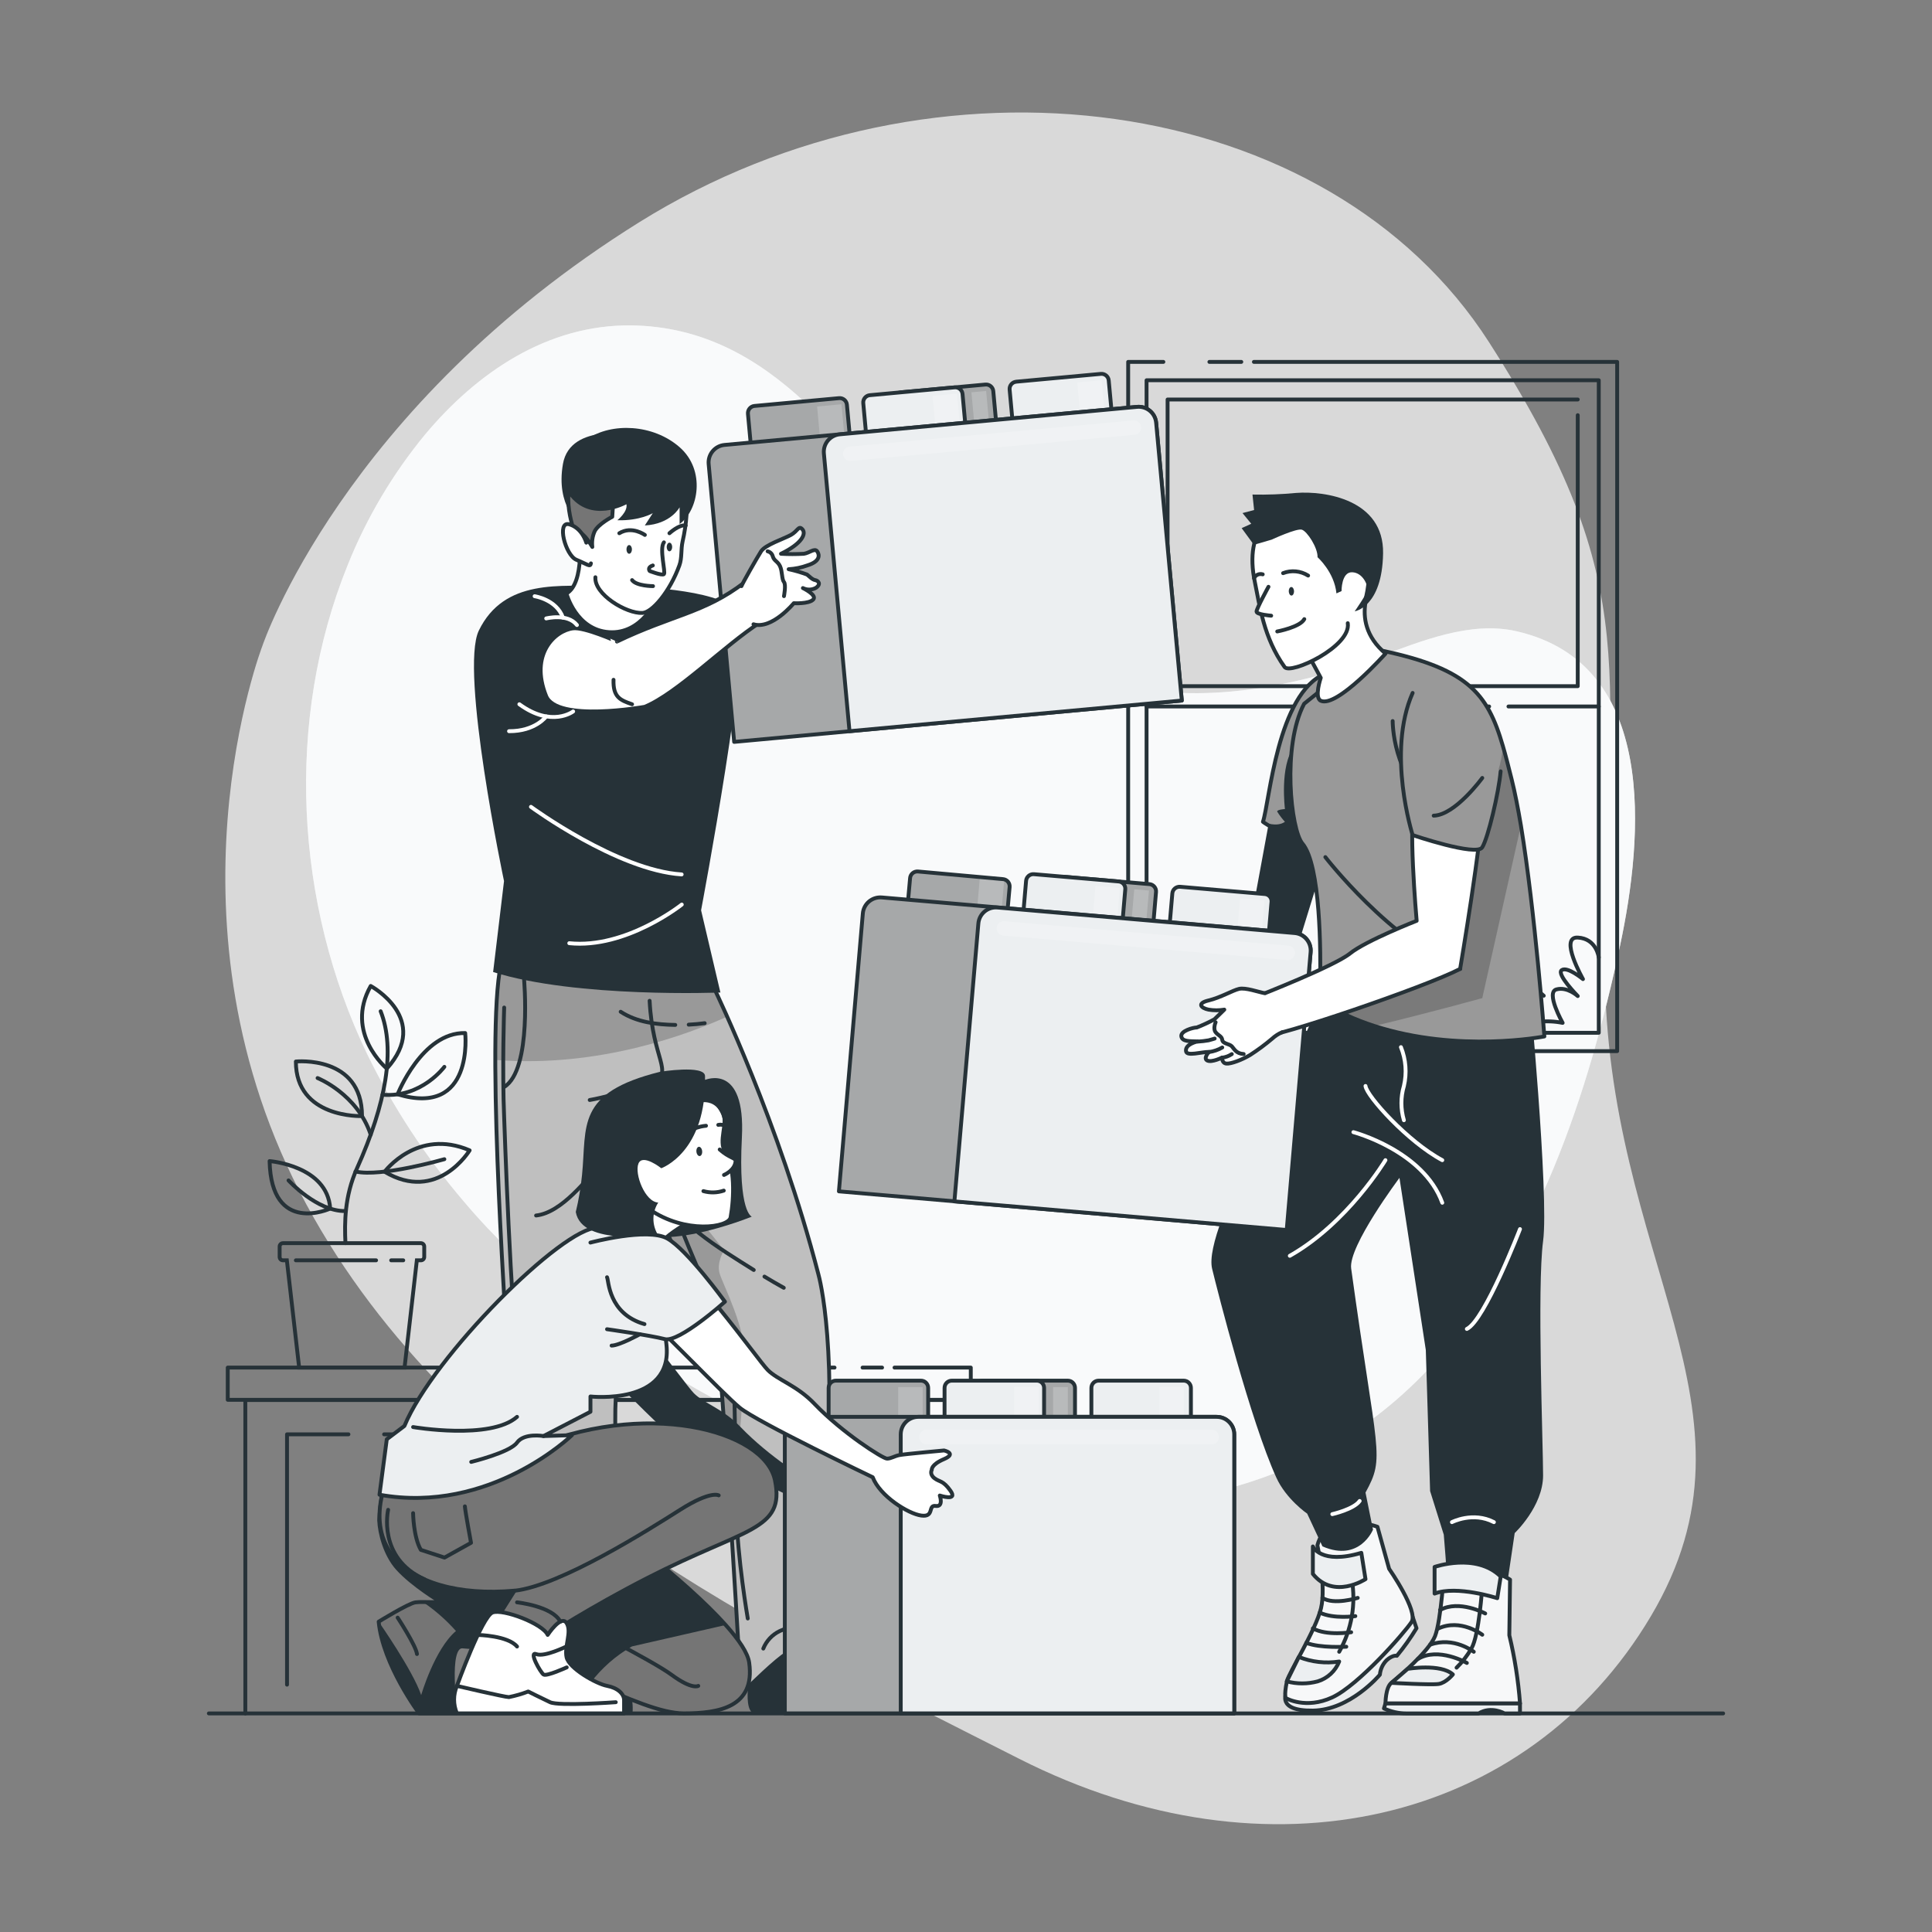 <?xml version="1.0" encoding="UTF-8"?>
<svg id="Layer_1" xmlns="http://www.w3.org/2000/svg" xmlns:xlink="http://www.w3.org/1999/xlink" viewBox="0 0 500 500">
  <rect x="0" y="0" width="500" height="500" fill="#808080" stroke="none"/>
  <defs>
    <style>
      .cls-1 {
        clip-path: url(#clippath-6);
      }

      .cls-2 {
        clip-path: url(#clippath-7);
      }

      .cls-3, .cls-4, .cls-5, .cls-6, .cls-7, .cls-8, .cls-9, .cls-10, .cls-11, .cls-12, .cls-13 {
        stroke: #263238;
      }

      .cls-3, .cls-4, .cls-5, .cls-7, .cls-8, .cls-9, .cls-10, .cls-14, .cls-11, .cls-12, .cls-13 {
        stroke-linecap: round;
        stroke-linejoin: round;
      }

      .cls-3, .cls-15, .cls-16 {
        fill: #fff;
      }

      .cls-17 {
        clip-path: url(#clippath-4);
      }

      .cls-4, .cls-5, .cls-18, .cls-9, .cls-19 {
        fill: #eceff1;
      }

      .cls-4, .cls-7 {
        stroke-width: 1px;
      }

      .cls-20 {
        fill: #263238;
      }

      .cls-21 {
        clip-path: url(#clippath-9);
      }

      .cls-22 {
        clip-path: url(#clippath-10);
      }

      .cls-23 {
        fill: rgba(255, 255, 255, .7);
      }

      .cls-23, .cls-18, .cls-16, .cls-24, .cls-25 {
        isolation: isolate;
      }

      .cls-23, .cls-24 {
        opacity: .3;
      }

      .cls-6 {
        stroke-miterlimit: 10;
      }

      .cls-6, .cls-26, .cls-7, .cls-8, .cls-10, .cls-14, .cls-12 {
        fill: none;
      }

      .cls-27 {
        clip-path: url(#clippath-11);
      }

      .cls-28 {
        clip-path: url(#clippath-1);
      }

      .cls-8 {
        stroke-width: 1px;
      }

      .cls-29 {
        fill: #bfbfbf;
      }

      .cls-30 {
        clip-path: url(#clippath-5);
      }

      .cls-31 {
        clip-path: url(#clippath-8);
      }

      .cls-18 {
        opacity: .4;
      }

      .cls-32 {
        clip-path: url(#clippath-3);
      }

      .cls-33 {
        clip-path: url(#clippath-12);
      }

      .cls-16 {
        opacity: .7;
      }

      .cls-34, .cls-11 {
        fill: #999;
      }

      .cls-25 {
        opacity: .2;
      }

      .cls-9, .cls-10 {
        stroke-width: 1px;
      }

      .cls-14 {
        stroke: #fff;
      }

      .cls-35 {
        clip-path: url(#clippath-2);
      }

      .cls-13 {
        fill: #757575;
      }

      .cls-36 {
        clip-path: url(#clippath);
      }
    </style>
    <clipPath id="clippath">
      <path class="cls-26" d="M356.48,395.13s-13-4.79-15.54,4.79c0,0,2.32,10.55.93,16.32s-8.39,16.79-8.82,18.88c-.85,4.1-.21,4.38-.21,4.38,0,0,5.09,2.94,11.93-.21s18.68-16.71,20.53-19.5-5.8-13.79-5.8-13.79l-3.02-10.87Z"/>
    </clipPath>
    <clipPath id="clippath-1">
      <path class="cls-26" d="M237.58,225.54l22,1.98c1.04.09,1.8,1.01,1.71,2.05h0s-1.41,15.7-1.41,15.7l-25.76-2.32,1.41-15.7c.09-1.04,1.01-1.8,2.05-1.71h0Z"/>
    </clipPath>
    <clipPath id="clippath-2">
      <path class="cls-26" d="M275.55,226.93l21.92,1.88c1.03.09,1.8,1,1.71,2.03h0s-1.34,15.64-1.34,15.64l-25.67-2.2,1.34-15.64c.09-1.03,1-1.8,2.03-1.71Z"/>
    </clipPath>
    <clipPath id="clippath-3">
      <path class="cls-26" d="M339.19,246.39l-6.19,71.93-115.89-10,6.19-71.92c.21-2.5,2.41-4.35,4.91-4.14,0,0,0,0,.01,0l106.82,9.18c2.5.2,4.36,2.4,4.15,4.89,0,.02,0,.04,0,.06Z"/>
    </clipPath>
    <clipPath id="clippath-4">
      <path class="cls-26" d="M390.8,408.81s-5.54-3.95-17-3.16c0,0-.84,13.75-2.4,17.75s-9.78,10.93-11.31,12.12-1.53,5.34-1.53,5.34h34.82c-.45-5.95-1.37-11.86-2.77-17.66l.19-14.39Z"/>
    </clipPath>
    <clipPath id="clippath-5">
      <path class="cls-26" d="M399.68,268.23s-22.21,4.35-44-2.71c-4.96-1.58-9.71-3.77-14.13-6.52,0,0,.06-1.4.1-3.69.18-8.94.13-31.43-4.58-37-3-3.51-5.35-25.21.44-36.18l17.71-14.24c24.52,4.79,29.7,11.28,33.75,25.28.75,2.56,1.45,5.37,2.23,8.47.85,3.38,1.65,7.51,2.41,12,3.68,22.36,6.07,54.59,6.07,54.59Z"/>
    </clipPath>
    <clipPath id="clippath-6">
      <path class="cls-26" d="M181.11,247.91l4,8.48s16.54,34.18,26.67,73.32c.24.93,5.48,19.47,1.28,65.64l2.4,8.1-2.62,13.38s3.94,5.69,3.8,7.55c0,0-9.72,1.81-13,3.55-2.52,1.36-10.09,8.83-10.09,8.83-2.15-.44-2.34-9.12-2.34-9.12,0,0-4.49-77.07-5.78-80.39s-9.17-17.64-21.47-50.41c0,0-.28,45.77-3.56,57.35-2.93,10.3.54,39.13.54,39.13l-2,32.09s6.92,7.19,1.31,9.12c0,0-3.75-7.21-14.43-8.85-5.43-.84-12.19,8.8-12.19,8.8-2.38-.76,1-12.87,1-12.87-7.57-57.12-2-46.78-3.5-74.7-1-17.92-6.05-94.58-.09-100.81l50.07,1.81Z"/>
    </clipPath>
    <clipPath id="clippath-7">
      <path class="cls-26" d="M195.23,105.06l21.91-2.02c1.03-.1,1.95.67,2.04,1.7l1.44,15.63-25.61,2.36-1.44-15.63c-.09-1.02.64-1.93,1.66-2.04Z"/>
    </clipPath>
    <clipPath id="clippath-8">
      <path class="cls-26" d="M233.11,101.54l21.91-2.02c1.03-.1,1.95.67,2.04,1.7l1.44,15.63-25.65,2.37-1.44-15.63c-.1-1.03.67-1.95,1.7-2.04Z"/>
    </clipPath>
    <clipPath id="clippath-9">
      <path class="cls-26" d="M299.21,109.42l6.64,71.88-115.85,10.7-6.6-71.9c-.23-2.5,1.61-4.72,4.11-4.95l106.76-9.85c2.5-.23,4.71,1.61,4.94,4.1,0,0,0,.01,0,.02Z"/>
    </clipPath>
    <clipPath id="clippath-10">
      <path class="cls-26" d="M216.33,357.31h22c1.04,0,1.88.84,1.88,1.88v15.7h-25.76v-15.7c0-1.04.84-1.88,1.88-1.88h0Z"/>
    </clipPath>
    <clipPath id="clippath-11">
      <path class="cls-26" d="M254.33,357.31h22c1.04,0,1.88.84,1.88,1.88v15.7h-25.76v-15.7c0-1.04.84-1.88,1.88-1.88h0Z"/>
    </clipPath>
    <clipPath id="clippath-12">
      <path class="cls-26" d="M319.42,371.23v72.19h-116.31v-72.19c0-2.51,2.04-4.55,4.55-4.55h107.21c2.51,0,4.55,2.04,4.55,4.55Z"/>
    </clipPath>
  </defs>
  <g id="_x3C_Path_x3E_">
    <path class="cls-16" d="M67.93,167.09s-27.88,72,11.3,144.5,119.88,110.8,184.47,143.55c64.59,32.75,131.66,16.8,163.53-36.84s-11.84-91.93-11.9-168.42,11.45-96.74-30-161.36S242.27,9.59,165.43,57.52s-97.5,109.57-97.5,109.57Z"/>
    <path class="cls-19" d="M110,112.47c13.46-16.08,31.65-28.47,53.33-28.26,37,.46,57,33.21,78.22,58.47,11,13.1,23.49,25.74,39.83,31.9,24.51,9.23,51.81,3.84,75.69-4.73,10.7-3.84,23.37-9.24,35.42-6.48,36.63,8.38,32.82,53.08,26.77,81.39-8.17,38.24-21.45,78.9-48.36,108.24-64.43,70.29-180.38,27.2-238.5-28.89-4.27-4.13-8.36-8.43-12.21-13-10-11.66-18.47-24.56-25.19-38.37-18.72-38.95-21.3-86.29-5-126.54,4.89-12.2,11.64-23.58,20-33.73Z"/>
    <path class="cls-16" d="M110,112.47c13.46-16.08,31.65-28.47,53.33-28.26,37,.46,57,33.21,78.22,58.47,11,13.1,23.49,25.74,39.83,31.9,24.51,9.23,51.81,3.84,75.69-4.73,10.7-3.84,23.37-9.24,35.42-6.48,36.63,8.38,32.82,53.08,26.77,81.39-8.17,38.24-21.45,78.9-48.36,108.24-64.43,70.29-180.38,27.2-238.5-28.89-4.27-4.13-8.36-8.43-12.21-13-10-11.66-18.47-24.56-25.19-38.37-18.72-38.95-21.3-86.29-5-126.54,4.89-12.2,11.64-23.58,20-33.73Z"/>
  </g>
  <g id="_x3C_Path_x3E_-2" data-name="_x3C_Path_x3E_">
    <line class="cls-12" x1="54.05" y1="443.43" x2="445.95" y2="443.43"/>
  </g>
  <g id="_x3C_Path_x3E_-3" data-name="_x3C_Path_x3E_">
    <polyline class="cls-12" points="291.97 240.8 291.97 93.66 301.08 93.66"/>
    <line class="cls-12" x1="291.97" y1="258.31" x2="291.97" y2="254.41"/>
    <polyline class="cls-12" points="324.51 93.66 418.52 93.66 418.52 272.03 291.97 272.03"/>
    <line class="cls-12" x1="312.99" y1="93.66" x2="321.25" y2="93.66"/>
    <rect class="cls-12" x="296.73" y="98.41" width="117.03" height="168.87"/>
    <polyline class="cls-12" points="408.32 107.45 408.32 177.58 302.17 177.58 302.17 173"/>
    <polyline class="cls-12" points="302.17 162.28 302.17 103.39 408.32 103.39"/>
    <line class="cls-12" x1="302.17" y1="169.49" x2="302.17" y2="165.04"/>
    <line class="cls-12" x1="390.39" y1="182.84" x2="413.76" y2="182.84"/>
    <line class="cls-12" x1="382.08" y1="182.84" x2="385.39" y2="182.84"/>
    <line class="cls-12" x1="296.73" y1="182.84" x2="378.14" y2="182.84"/>
    <polyline class="cls-12" points="349.36 177.58 349.36 175.16 359.15 175.16 359.15 176.53 355.25 176.53 355.25 177.58"/>
    <path class="cls-12" d="M296.93,246s1.63,1.23,2.77,8.67c0,0,2-11.88,4.34-12.06s1.9,7.72,1.9,7.72c0,0,.4-3.89,2.26-3.71s0,8,0,8c0,0,2.24-6.14,4.36-6s-1.4,11.12-1.4,11.12c0,0,5.44-3.94,7.64-2s-1.22,6.78-1.22,6.78c0,0,7.8-1.69,9,2.89"/>
    <path class="cls-12" d="M326.59,263s3.4-2.23,6.08-1.19c0,0-1.7-2.59,0-4.17s3.88,4.17,3.88,4.17c0,0,.25-9.65,3.65-9.16s0,9.16,0,9.16c0,0,6.07-5.38,7.53-3.51s-1,4.7-1,4.7c2.23-.63,4.63-.05,6.32,1.55,0,0,4.07-4.15,8.59-4.75,0,0-3-8.73-1.55-10.49s4.11,7.62,4.11,7.62c0,0,1.16-6.1,5-6.58,0,0-3.17-1.72-2.23-4.33s5.31.62,5.31.62c0,0-1.8-4.59,1.05-5.85s4,3.84,4,3.84c0,0,.8-5.34,4.14-5s2.26,6.44,2.26,6.44c0,0,3.15-4.88,4.84-4.39,3.37,1,2.35,8.72,2.35,8.72,0,0,4.7-3.27,5.92-1.76s-4.9,5.81-4.9,5.81c0,0,4.67.51,7.58,3.24"/>
    <path class="cls-12" d="M413.76,247.8s-.54-4.9-5.44-5.16,1.35,10.75,1.35,10.75c0,0-4.05-3.35-5.5-2.32s4.15,6.71,4.15,6.71c0,0-2.69-2.49-5.52-1.72-2.83.77,1.61,8.66,1.61,8.66-4.19-.84-8.53-.33-12.41,1.46"/>
  </g>
  <g id="_x3C_Path_x3E_-4" data-name="_x3C_Path_x3E_">
    <line class="cls-12" x1="246.69" y1="399.65" x2="246.69" y2="443.17"/>
    <line class="cls-12" x1="246.69" y1="385.41" x2="246.69" y2="394.73"/>
    <polyline class="cls-12" points="63.49 443.43 63.49 362.33 246.69 362.33 246.69 380.13"/>
    <polyline class="cls-12" points="90.18 371.2 74.28 371.2 74.28 435.99"/>
    <polyline class="cls-12" points="235.9 443.17 235.9 371.2 99.41 371.2"/>
    <line class="cls-12" x1="228.28" y1="353.93" x2="223.23" y2="353.93"/>
    <polyline class="cls-12" points="215.98 353.93 58.94 353.93 58.94 362.27 251.24 362.27 251.24 353.93 231.5 353.93"/>
    <path class="cls-12" d="M69.77,300.49s15,1.19,15.68,12.29c0,0-15.25,7.02-15.68-12.29Z"/>
    <path class="cls-12" d="M99.54,303.25s8.41-11.37,22-5.54c0,0-8.3,13.74-22,5.54Z"/>
    <path class="cls-12" d="M120.39,267.35s2.42,21.87-17.49,15.85c0,0,6.32-16.08,17.49-15.85Z"/>
    <path class="cls-12" d="M95.94,255.17s15.75,8.5,4.17,21.38c0,0-11.04-9.2-4.17-21.38Z"/>
    <path class="cls-12" d="M76.57,274.72s17.12-1.72,17.12,14.12c0,0-17.12.68-17.12-14.12Z"/>
    <path class="cls-12" d="M89.4,321.73c-.25-5.32-.25-12.16,3-19.39,7.49-16.68,10-30.73,6.11-40.63"/>
    <path class="cls-12" d="M82.19,279s10.26,4.08,13.75,14.65"/>
    <path class="cls-12" d="M115,276.1s-5.93,8.08-16,7.21"/>
    <path class="cls-12" d="M115,300s-16.43,4.73-23,3.18"/>
    <path class="cls-12" d="M74.67,305.49s7.35,8.06,14.73,7.93"/>
    <path class="cls-6" d="M108.93,321.73h-35.69c-.48,0-.87.39-.87.87v2.71c0,.47.38.86.86.86,0,0,0,0,.01,0h1l3.18,27.76h27.28l3.18-27.76h1.05c.47,0,.85-.37.86-.84,0,0,0-.01,0-.02v-2.71c0-.47-.38-.86-.85-.87,0,0,0,0-.01,0Z"/>
    <line class="cls-12" x1="76.57" y1="326.17" x2="97.33" y2="326.17"/>
    <line class="cls-12" x1="101.24" y1="326.17" x2="104.36" y2="326.17"/>
  </g>
  <g id="_x3C_Path_x3E_-5" data-name="_x3C_Path_x3E_">
    <path class="cls-20" d="M328.71,211.09l-4,21.74-32.62,19.82,4.51,8.28s37.71-11.5,38.63-14.19,9.61-31.18,9.61-31.18l-16.13-4.47Z"/>
    <path class="cls-11" d="M343,174.33l-2.18,26.36-1.15,13.83c-6.29,3.06-12.44-1.54-12.82-1.84h0c1.71-5.02,3.7-33.35,16.15-38.35Z"/>
    <path class="cls-20" d="M340.78,200.69l-1.15,13.83c-6.29,3.06-12.44-1.54-12.82-1.84.27.12,3.58,1.52,5.73,0-.75-.81-1.42-1.7-2-2.64-.13-.52,2-.66,2-.66,0,0-1.4-11.21,2.33-16,1.46-1.82,3.74,1.98,5.91,7.31Z"/>
    <path class="cls-5" d="M365.59,418.44l1,2.94c-1.52,2.5-3.21,4.89-5.08,7.14,0,0-1-.32-2.64,1.13-1.01,1.01-1.63,2.34-1.76,3.76,0,0-7.64,9.16-17.33,9.29s-6.77-4.75-6.77-4.75l32.58-19.51Z"/>
    <path class="cls-15" d="M356.48,395.13s-13-4.79-15.54,4.79c0,0,2.32,10.55.93,16.32s-8.39,16.79-8.82,18.88c-.85,4.1-.21,4.38-.21,4.38,0,0,5.09,2.94,11.93-.21s18.68-16.71,20.53-19.5-5.8-13.79-5.8-13.79l-3.02-10.87Z"/>
    <g class="cls-36">
      <path class="cls-18" d="M356.48,395.13s-13-4.79-15.54,4.79c0,0,2.32,10.55.93,16.32s-8.39,16.79-8.82,18.88c-.85,4.1-.21,4.38-.21,4.38,0,0,5.09,2.94,11.93-.21s18.68-16.71,20.53-19.5-5.8-13.79-5.8-13.79l-3.02-10.87Z"/>
    </g>
    <path class="cls-12" d="M356.48,395.13s-13-4.79-15.54,4.79c0,0,2.32,10.55.93,16.32s-8.39,16.79-8.82,18.88c-.85,4.1-.21,4.38-.21,4.38,0,0,5.09,2.94,11.93-.21s18.68-16.71,20.53-19.5-5.8-13.79-5.8-13.79l-3.02-10.87Z"/>
    <path class="cls-12" d="M349.83,408.68c1.13,6.45-.02,13.1-3.25,18.8"/>
    <path class="cls-5" d="M346.58,430c-.98,2.47-3.02,4.36-5.56,5.14-2.62.7-5.38.7-8,0l3.12-6.32c3.31,1.32,6.92,1.73,10.44,1.18Z"/>
    <path class="cls-12" d="M348.42,426.17s-6.8.41-10.35-1"/>
    <path class="cls-12" d="M349.68,422.42s-6.36,1-9.91-1"/>
    <path class="cls-12" d="M350.76,418.25s-5.57.81-9.21-.91"/>
    <path class="cls-12" d="M351.38,413.53s-6.2,1.94-9.13,0"/>
    <path class="cls-5" d="M352.31,401.87l1.08,6.81s-8.2,5.4-13.62-1.35v-7.11s2.04,4.78,12.54,1.65Z"/>
    <path class="cls-20" d="M345.19,249c-8.31,26.33-34.1,68.56-31.49,79.37,1.43,5.9,9.94,39.33,16.6,54,2.53,5.61,8,9.36,8,9.36l3.95,8.47c9.63,4.19,13.08-4.33,13.08-4.33l-1.94-9.6c5.16-9.38,3-9.38-3.71-58-.79-5.73,12.5-23.44,12.5-23.44l6.82,44.56,1.11,36.5,3.54,11.28s.88,10.59.8,11.23h15.83l1.72-11.64s7.35-6.93,7.35-14.93-1.58-48.75,0-60.62-3.7-67.21-3.7-67.21l-50.46-5Z"/>
    <path class="cls-19" d="M237.58,225.54l22,1.98c1.04.09,1.8,1.01,1.71,2.05h0s-1.41,15.7-1.41,15.7h0l-25.76-2.32h0l1.41-15.7c.09-1.04,1.01-1.8,2.05-1.71h0Z"/>
    <g class="cls-28">
      <g>
        <path class="cls-24" d="M237.58,225.54l22,1.98c1.04.09,1.8,1.01,1.71,2.05h0s-1.41,15.7-1.41,15.7h0l-25.76-2.32h0l1.41-15.7c.09-1.04,1.01-1.8,2.05-1.71h0Z"/>
        <rect class="cls-23" x="249.9" y="230.12" width="12.66" height="6.33" transform="translate(1.87 468.6) rotate(-85.09)"/>
      </g>
    </g>
    <path class="cls-8" d="M237.58,225.54l22,1.98c1.04.09,1.8,1.01,1.71,2.05h0s-1.41,15.7-1.41,15.7h0l-25.76-2.32h0l1.41-15.7c.09-1.04,1.01-1.8,2.05-1.71h0Z"/>
    <path class="cls-19" d="M275.55,226.93l21.92,1.88c1.03.09,1.8,1,1.71,2.03h0s-1.34,15.64-1.34,15.64h0l-25.67-2.2h0l1.34-15.64c.09-1.03,1-1.8,2.03-1.71h0Z"/>
    <g class="cls-35">
      <g>
        <path class="cls-24" d="M275.55,226.93l21.92,1.88c1.03.09,1.8,1,1.71,2.03h0s-1.34,15.64-1.34,15.64h0l-25.67-2.2h0l1.34-15.64c.09-1.03,1-1.8,2.03-1.71h0Z"/>
        <rect class="cls-23" x="288.57" y="234.7" width="12.66" height="3.82" transform="translate(33.92 510.18) rotate(-85.09)"/>
      </g>
    </g>
    <path class="cls-10" d="M275.55,226.93l21.92,1.88c1.03.09,1.8,1,1.71,2.03h0s-1.34,15.64-1.34,15.64h0l-25.67-2.2h0l1.34-15.64c.09-1.03,1-1.8,2.03-1.71h0Z"/>
    <path class="cls-9" d="M267.59,226.24l21.92,1.88c1.03.09,1.8,1,1.71,2.03h0s-1.34,15.64-1.34,15.64h0l-25.67-2.2h0l1.34-15.64c.09-1.03,1-1.8,2.03-1.71Z"/>
    <path class="cls-9" d="M305.44,229.5l21.92,1.88c1.03.09,1.8,1,1.71,2.03h0s-1.34,15.63-1.34,15.63h0l-25.67-2.2h0l1.34-15.64c.09-1.03,1-1.79,2.03-1.7Z"/>
    <rect class="cls-23" x="279.79" y="232.69" width="12.66" height="6.33" transform="translate(26.64 500.73) rotate(-85.09)"/>
    <rect class="cls-23" x="317.22" y="235.9" width="12.66" height="6.33" transform="translate(57.67 540.97) rotate(-85.09)"/>
    <path class="cls-19" d="M339.19,246.39l-6.19,71.93-115.89-10,6.19-71.92c.21-2.5,2.41-4.35,4.91-4.14,0,0,0,0,.01,0l106.82,9.18c2.5.2,4.36,2.4,4.15,4.89,0,.02,0,.04,0,.06Z"/>
    <g class="cls-32">
      <path class="cls-24" d="M339.19,246.39l-6.19,71.93-115.89-10,6.19-71.92c.21-2.5,2.41-4.35,4.91-4.14,0,0,0,0,.01,0l106.82,9.18c2.5.2,4.36,2.4,4.15,4.89,0,.02,0,.04,0,.06Z"/>
    </g>
    <path class="cls-12" d="M339.19,246.39l-6.19,71.93-115.89-10,6.19-71.92c.21-2.5,2.41-4.35,4.91-4.14,0,0,0,0,.01,0l106.82,9.18c2.5.2,4.36,2.4,4.15,4.89,0,.02,0,.04,0,.06Z"/>
    <path class="cls-5" d="M339.19,246.39l-6.19,71.93-86-7.4,6.2-71.92c.21-2.5,2.41-4.35,4.91-4.14,0,0,0,0,.01,0l76.93,6.61c2.5.21,4.35,2.41,4.14,4.91,0,0,0,0,0,.01Z"/>
    <path class="cls-23" d="M333.15,248.45l-73.51-6.32c-1.02-.09-1.78-.98-1.71-2h0c.09-1.02.98-1.78,2-1.71l73.51,6.32c1.02.09,1.78.98,1.71,2h0c-.09,1.02-.98,1.78-2,1.71Z"/>
    <path class="cls-15" d="M390.8,408.81s-5.54-3.95-17-3.16c0,0-.84,13.75-2.4,17.75s-9.78,10.93-11.31,12.12-1.53,5.34-1.53,5.34h34.82c-.45-5.95-1.37-11.86-2.77-17.66l.19-14.39Z"/>
    <g class="cls-17">
      <path class="cls-18" d="M390.8,408.81s-5.54-3.95-17-3.16c0,0-.84,13.75-2.4,17.75s-9.78,10.93-11.31,12.12-1.53,5.34-1.53,5.34h34.82c-.45-5.95-1.37-11.86-2.77-17.66l.19-14.39Z"/>
    </g>
    <path class="cls-12" d="M390.8,408.81s-5.54-3.95-17-3.16c0,0-.84,13.75-2.4,17.75s-9.78,10.93-11.31,12.12-1.53,5.34-1.53,5.34h34.82c-.45-5.95-1.37-11.86-2.77-17.66l.19-14.39Z"/>
    <path class="cls-12" d="M383.61,410.59s-.82,12.66-2.79,16c-1.05,1.84-2.35,3.52-3.86,5"/>
    <path class="cls-5" d="M376,433.34s-1.75,2.18-3.69,2.47-12.19-.29-12.19-.29l4.18-3.62s8.5-1.43,11.7,1.44Z"/>
    <path class="cls-12" d="M379.62,430.37s-7.42-4.26-12.71-1"/>
    <path class="cls-12" d="M381.41,427.48s-5.18-4.05-11.29-1.83"/>
    <path class="cls-12" d="M383.61,423.07s-5.58-4.34-11.46-1.58"/>
    <path class="cls-12" d="M384.37,417.56s-6.77-3.64-11.69-.88"/>
    <path class="cls-5" d="M393.37,440.86v2.57h-4s-3.43-2-6.69,0h-18.78c-1.98,0-3.94-.45-5.74-1.29l.39-1.28h34.82Z"/>
    <path class="cls-5" d="M388.38,408l-.89,5.61s-10.45-3.39-16.22-1.19v-6.9s10.73-3.76,17.11,2.48Z"/>
    <path class="cls-34" d="M399.68,268.23s-22.21,4.35-44-2.71c-4.96-1.58-9.71-3.77-14.13-6.52,0,0,.06-1.4.1-3.69.18-8.94.13-31.43-4.58-37-3-3.51-5.35-25.21.44-36.18l17.71-14.24c24.52,4.79,29.7,11.28,33.75,25.28.75,2.56,1.45,5.37,2.23,8.47.85,3.38,1.65,7.51,2.41,12,3.68,22.36,6.07,54.59,6.07,54.59Z"/>
    <g class="cls-30">
      <path class="cls-25" d="M393.61,213.64l-10,44.67s-14.45,4-27.92,7.21c-4.96-1.58-9.71-3.77-14.14-6.52,0,0,.06-1.4.1-3.69,12.1-6.19,29.76-15.29,29.62-15.72-.23-.67,0-24,0-24,0,0,16-3.71,17.7-22.45.75,2.56,1.45,5.37,2.23,8.47.85,3.39,1.65,7.49,2.41,12.03Z"/>
    </g>
    <path class="cls-12" d="M399.68,268.23s-22.21,4.35-44-2.71c-4.96-1.58-9.71-3.77-14.13-6.52,0,0,.06-1.4.1-3.69.18-8.94.13-31.43-4.58-37-3-3.51-5.35-25.21.44-36.18l17.71-14.24c24.52,4.79,29.7,11.28,33.75,25.28.75,2.56,1.45,5.37,2.23,8.47.85,3.38,1.65,7.51,2.41,12,3.68,22.36,6.07,54.59,6.07,54.59Z"/>
    <path class="cls-3" d="M356,149.2s-7.82,11.2,2.58,19.94c0,0-12.62,14.16-16.77,12.21-1.75-.82,0-5.93,0-5.93l-7.32-13.54,21.51-12.68Z"/>
    <path class="cls-3" d="M353.45,155c2.44-10.67,1.27-26.56-13.68-25.15-10.48,1-17.95,6.8-15,20.86,1.23,5.93,2.24,14.33,7.68,21.91,1.51,2.1,17.31-5.33,16.35-11.34"/>
    <path class="cls-12" d="M332.06,148.33c2.14-.83,4.54-.59,6.48.63"/>
    <path class="cls-12" d="M324.54,149.64c.4-.85,1.36-1.27,2.25-1"/>
    <path class="cls-3" d="M328.28,151.86s-3.08,5.61-3.09,6.41,3.79,1.07,3.79,1.07"/>
    <path class="cls-20" d="M334.9,153c0,.61-.27,1.11-.65,1.13s-.7-.48-.72-1.09.27-1.11.65-1.12.7.49.72,1.08Z"/>
    <path class="cls-12" d="M330.55,163.42s5.91-1.11,7-3.19"/>
    <path class="cls-20" d="M324.5,141l4.6-1.34s6.45-3,7.82-2.58,4.15,4.69,4.06,7.13c0,0,4.34,3.82,4.89,9.36l1.32-.6s-.07-5,2.77-4.87,4.12,3.53,3.93,4.6-3.3,5.51-3.3,5.51c0,0,7.12-1.06,7.35-15s-15.05-16.21-22.48-15.64c-3.76.36-7.54.5-11.32.42l.42,4-3,.79,2.26,2.77-2.48,1.13,3.16,4.32Z"/>
    <path class="cls-14" d="M350.26,293s18.1,4.79,23,18.27"/>
    <path class="cls-14" d="M358.55,300.25s-9.78,16.29-24.75,24.75"/>
    <path class="cls-14" d="M344.8,391.86s5.56-1.25,7.08-3.41"/>
    <path class="cls-14" d="M375.76,393.93s5.44-2.82,10.86,0"/>
    <path class="cls-14" d="M393.37,318.09s-9.13,23.65-13.75,25.84"/>
    <path class="cls-14" d="M353.39,281.05c.25,2.57,11,14.48,19.87,19.2"/>
    <path class="cls-14" d="M362.56,271c1.29,3.19,1.56,6.7.77,10.05-.86,2.89-.86,5.97,0,8.86"/>
    <path class="cls-12" d="M343,221.82s16.83,21.78,34.92,28.93"/>
    <path class="cls-12" d="M360.42,186.61s-.06,14.81,10.62,21.49"/>
    <path class="cls-3" d="M366.43,208.22c-2.26,2.22.2,30.08.2,30.08,0,0-13.13,5.14-17.24,8.45s-23.58,10.91-23.58,10.91c0,0-3,10.22.74,10.57s42.47-12.85,51.33-17.48c0,0,5.77-34,5.73-42.65"/>
    <path class="cls-3" d="M327.35,257.05c-1.8-.34-5-1.52-6.68-1.13-1.68.39-4.75,2.24-7.91,3s-1.85,2,0,2.37c1.35.23,2.74.23,4.09,0l-2.57,2.51c-1.47.8-2.99,1.5-4.55,2.11-.93,0-4.22.89-4,2.29s2.11,1.24,4.22,1.32c0,0-3.36.67-3,2.58.22,1.31,4,.13,5.93.13,0,0-1.58,1.72-.4,2.25s3.8-.79,3.8-.79c0,0-.1,1.42,1.08,1.56s4.15-1,6.17-2.22c1.99-1.28,3.89-2.69,5.7-4.22.76-.7,1.64-1.27,2.59-1.68"/>
    <path class="cls-12" d="M310,269.56c.93-.05,1.85-.16,2.77-.32.79-.2,1.58-.46,1.58-.46"/>
    <path class="cls-12" d="M312.89,272.27c1.21-.17,2.37-.57,3.43-1.18"/>
    <path class="cls-12" d="M316.29,273.73c.89-.11,1.75-.43,2.5-.93"/>
    <path class="cls-12" d="M314.6,264.56s-.72,1.65,0,2.57,1.59,1,1.72,2,1.85,1,2.47,1.65,1.09,1.9,3.07,2"/>
    <path class="cls-11" d="M365.59,179.33c-6.81,15.41,0,36.79,0,36.79,0,0,16.48,5.6,18,3.19s4.3-14.23,4.77-19.69"/>
    <path class="cls-12" d="M383.61,201.33s-7,9.63-12.57,9.76"/>
  </g>
  <g id="_x3C_Path_x3E_-6" data-name="_x3C_Path_x3E_">
    <path class="cls-20" d="M133.41,443.43s-1.71-6.53.29-8.95c3.58-4.34-.44-8,3.16-9.49l1.51,1.75c.29-1.77-.55-7.18,6.13-7.88,8.08-.85,8.23,5,8.67,7l-.14-2.71c3.45,0,1.66,3.44,6.88,9.06,2.77,3.07,4.14,7.14,3.78,11.26l-30.28-.04Z"/>
    <path class="cls-20" d="M195,443.43c-3.25-1.45-.27-13.71-.27-13.71,0,0-4.37-2.93,0-6,3.44,2.92,8.22,3.69,12.41,2,0,0,.85-8.2,6-7.15,0,0,1.32,5.2,4.33,8.17,8.15,8,18.68,9,20.44,12.84.53,1.16-.11,3.81-.11,3.81l-42.8.04Z"/>
    <path class="cls-29" d="M181.11,247.91l4,8.48s16.54,34.18,26.67,73.32c.24.93,5.48,19.47,1.28,65.64l2.4,8.1-2.62,13.38s3.94,5.69,3.8,7.55c0,0-9.72,1.81-13,3.55-2.52,1.36-10.09,8.83-10.09,8.83-2.15-.44-2.34-9.12-2.34-9.12,0,0-4.49-77.07-5.78-80.39s-9.17-17.64-21.47-50.41c0,0-.28,45.77-3.56,57.35-2.93,10.3.54,39.13.54,39.13l-2,32.09s6.92,7.19,1.31,9.12c0,0-3.75-7.21-14.43-8.85-5.43-.84-12.19,8.8-12.19,8.8-2.38-.76,1-12.87,1-12.87-7.57-57.12-2-46.78-3.5-74.7-1-17.92-6.05-94.58-.09-100.81l50.07,1.81Z"/>
    <g class="cls-1">
      <g>
        <path class="cls-25" d="M128.26,274.31c26.74,2.1,49.89-6.65,59.94-11.22-1.91-4.28-3.08-6.7-3.08-6.7l-4-8.47-50-1.82c-2.12,2.25-2.87,13.68-2.86,28.21Z"/>
        <path class="cls-25" d="M164.23,297.43c12.17,32.35,20,46.51,21.26,49.81.73,1.92,2.52,28.09,3.92,50.05,1.6-20,3.25-41.07,3.39-45.2.3-8.24-5.65-19.53-6.54-22.45s1.12-6.08,1.12-6.08l-10.7-13.5c.36-4.58-5.31-24.57-5.31-24.57-3.37,3.19-6.37,9.98-7.14,11.94Z"/>
      </g>
    </g>
    <path class="cls-12" d="M181.11,247.91l4,8.48s16.54,34.18,26.67,73.32c.24.93,5.48,19.47,1.28,65.64l2.4,8.1-2.62,13.38s3.94,5.69,3.8,7.55c0,0-9.72,1.81-13,3.55-2.52,1.36-10.09,8.83-10.09,8.83-2.15-.44-2.34-9.12-2.34-9.12,0,0-4.49-77.07-5.78-80.39s-9.17-17.64-21.47-50.41c0,0-.28,45.77-3.56,57.35-2.93,10.3.54,39.13.54,39.13l-2,32.09s6.92,7.19,1.31,9.12c0,0-3.75-7.21-14.43-8.85-5.43-.84-12.19,8.8-12.19,8.8-2.38-.76,1-12.87,1-12.87-7.57-57.12-2-46.78-3.5-74.7-1-17.92-6.05-94.58-.09-100.81l50.07,1.81Z"/>
    <path class="cls-12" d="M164,296.84s6.11-11.79,11.32-15.08"/>
    <path class="cls-12" d="M177.62,277.94s-18.56,5.65-25,6.74"/>
    <path class="cls-12" d="M168.12,259c.8,15.45,6.25,18.08,1,21.45,0,0,.15,7.23-2.47,11.81"/>
    <path class="cls-12" d="M135.6,253.09s2.19,23.75-5.12,28.22"/>
    <path class="cls-12" d="M130.48,260.75s-.55,15.81,0,28.55c0,0,1.83,53.85,3.66,60.61s-2.82,17-2.42,46.22"/>
    <path class="cls-12" d="M148,419c-1.73-.38-3.54-.14-5.11.68"/>
    <path class="cls-12" d="M159,425.41c-2.29-2.23-4.95-4.05-7.86-5.39"/>
    <path class="cls-12" d="M156,300.57c-4.1,4.6-10.6,13.27-17.26,14"/>
    <path class="cls-12" d="M162.27,293.09c-1.26,1.59-2.56,3.15-3.88,4.7"/>
    <path class="cls-12" d="M156.43,346.91s-9.32,12.69-14.43,13.42"/>
    <path class="cls-12" d="M167.39,294.55s16.6,46.23,22.37,50.79c0,0,.65,34,.84,45.87s2.92,27.65,2.92,27.65"/>
    <path class="cls-12" d="M211.24,418.52s-6.39,2.21-9.5,3.62c-1.91.93-3.41,2.54-4.2,4.51"/>
    <path class="cls-12" d="M195.07,328.67c-8.91-5.59-20.66-12.58-25.4-22.43"/>
    <path class="cls-12" d="M202.84,333.28c-1.69-.93-3.35-1.9-5-2.9"/>
    <path class="cls-12" d="M174.76,265.25c-4.79-.07-10-.7-14.13-3.41"/>
    <path class="cls-12" d="M182.37,264.8c-1.37.19-2.75.31-4.13.38"/>
    <path class="cls-20" d="M191.26,158.64c-3.66-5.54-22.31-6.95-34.28-6.95s-26.5-2-33.06,11.5c-5,10.31,6.52,64.83,6.52,64.83l-2.82,23.54c21.68,6.8,58.82,5.3,58.82,5.3l-5-21.28s13.48-71.41,9.82-76.94Z"/>
    <path class="cls-3" d="M149.87,138s1.61,12.83-3.27,15.6c0,0,2.44,9.41,11,10s12.34-8.6,12.34-8.6l-20.07-17Z"/>
    <path class="cls-19" d="M195.23,105.06l21.91-2.02c1.03-.1,1.95.67,2.04,1.7h0l1.44,15.63h0l-25.61,2.36h0l-1.44-15.63c-.09-1.02.64-1.93,1.66-2.04Z"/>
    <g class="cls-2">
      <g>
        <path class="cls-24" d="M195.23,105.06l21.91-2.02c1.03-.1,1.95.67,2.04,1.7h0l1.44,15.63h0l-25.61,2.36h0l-1.44-15.63c-.09-1.02.64-1.93,1.66-2.04Z"/>
        <rect class="cls-23" x="212.04" y="104.88" width="6.33" height="12.66" transform="translate(-9.31 20.24) rotate(-5.27)"/>
      </g>
    </g>
    <path class="cls-7" d="M195.23,105.06l21.91-2.02c1.03-.1,1.95.67,2.04,1.7h0l1.44,15.63h0l-25.61,2.36h0l-1.44-15.63c-.09-1.02.64-1.93,1.66-2.04Z"/>
    <path class="cls-19" d="M233.11,101.54l21.91-2.02c1.03-.1,1.95.67,2.04,1.7h0l1.44,15.63h0l-25.65,2.37h0l-1.44-15.63c-.1-1.03.67-1.95,1.7-2.04h0Z"/>
    <g class="cls-31">
      <g>
        <path class="cls-24" d="M233.11,101.54l21.91-2.02c1.03-.1,1.95.67,2.04,1.7h0l1.44,15.63h0l-25.65,2.37h0l-1.44-15.63c-.1-1.03.67-1.95,1.7-2.04h0Z"/>
        <rect class="cls-23" x="251.97" y="101.33" width="3.82" height="12.66" transform="translate(-8.81 23.77) rotate(-5.27)"/>
      </g>
    </g>
    <path class="cls-7" d="M233.11,101.54l21.91-2.02c1.03-.1,1.95.67,2.04,1.7h0l1.44,15.63h0l-25.65,2.37h0l-1.44-15.63c-.1-1.03.67-1.95,1.7-2.04h0Z"/>
    <path class="cls-4" d="M225.15,102.27l21.91-2.02c1.03-.1,1.95.67,2.04,1.7h0l1.44,15.63h0l-25.69,2.37h0l-1.44-15.63c-.1-1.03.67-1.95,1.7-2.05.01,0,.03,0,.04,0Z"/>
    <path class="cls-4" d="M262.99,98.78l21.91-2.02c1.03-.1,1.95.67,2.04,1.7h0l1.44,15.63h0l-25.65,2.37h0l-1.44-15.63c-.1-1.03.67-1.95,1.7-2.04h0Z"/>
    <rect class="cls-23" x="241.92" y="102.13" width="6.33" height="12.66" transform="translate(-8.93 22.97) rotate(-5.27)"/>
    <rect class="cls-23" x="279.35" y="98.67" width="6.33" height="12.66" transform="translate(-8.45 26.39) rotate(-5.27)"/>
    <path class="cls-19" d="M299.21,109.42l6.64,71.88-115.85,10.7-6.6-71.9c-.23-2.5,1.61-4.72,4.11-4.95l106.76-9.85c2.5-.23,4.71,1.61,4.94,4.1,0,0,0,.01,0,.02Z"/>
    <g class="cls-21">
      <path class="cls-24" d="M299.21,109.42l6.64,71.88-115.85,10.7-6.6-71.9c-.23-2.5,1.61-4.72,4.11-4.95l106.76-9.85c2.5-.23,4.71,1.61,4.94,4.1,0,0,0,.01,0,.02Z"/>
    </g>
    <path class="cls-12" d="M299.21,109.42l6.64,71.88-115.85,10.7-6.6-71.9c-.23-2.5,1.61-4.72,4.11-4.95l106.76-9.85c2.5-.23,4.71,1.61,4.94,4.1,0,0,0,.01,0,.02Z"/>
    <path class="cls-5" d="M299.21,109.42l6.64,71.88-86,7.93-6.63-71.88c-.23-2.5,1.61-4.72,4.11-4.95l76.89-7.1c2.49-.26,4.73,1.55,4.98,4.05,0,.02,0,.05,0,.07Z"/>
    <path class="cls-23" d="M293.64,112.51l-73.47,6.78c-1.02.07-1.9-.68-2-1.7h0c-.08-1.02.68-1.9,1.69-2l73.47-6.78c1.02-.07,1.9.68,2,1.7h0c.06,1.01-.68,1.89-1.69,2Z"/>
    <path class="cls-20" d="M164.54,112.56s-16.95-3.4-18.85,7.51c-1.9,10.91,4.31,15.55,4.31,15.55l14.54-23.06Z"/>
    <path class="cls-3" d="M150,141.61c-1.94-5.42-2.24-11.3-.87-16.89,1.66-7,10-16.63,22.65-7.88,6.51,4.51,6.91,14.3,4.88,23.26-.48,2.14-.12,4.23-.83,6.2-2.5,6.9-7.07,12.21-9.57,12.33-4.17.21-12.51-4.84-12.17-9.24"/>
    <path class="cls-12" d="M166.89,138.44s-3.37-2.44-6.61-.44"/>
    <path class="cls-12" d="M173.25,138s2.55-2.34,4.21-2"/>
    <path class="cls-20" d="M162.13,142.18c0,.62.31,1.13.7,1.13s.71-.51.71-1.13-.32-1.12-.71-1.12-.7.5-.7,1.12Z"/>
    <ellipse class="cls-20" cx="173.25" cy="141.56" rx=".71" ry="1.12"/>
    <path class="cls-12" d="M171.82,140.36c-1.24,1.62.5,7.79,0,8.23s-3.68-.81-3.68-.81c0,0-.74-.94.81-1.44"/>
    <path class="cls-12" d="M169,151.69s-4.27,0-5.41-1.56"/>
    <path class="cls-13" d="M158.78,128.58l-.33,5.16s-3.66,1.89-4.58,3.81c-.55,1.26-.75,2.64-.58,4,0,0-2.22-3.88-3.42-3.56-.43.11-.43,1.74-.43,1.74,0,0-5-11.16-.48-17.06s9.82,5.91,9.82,5.91Z"/>
    <path class="cls-3" d="M151.73,140.44s-1-3.75-4.37-4.74-1.06,8,1.81,9.17,3.59,2,3.76.93"/>
    <path class="cls-20" d="M147.14,127.93c-.28-.38-1.52-10,4.83-14.32s17.08-3.86,23.91,2.12,4.89,16.35,0,19.89v-4.33s-2.25,4.34-9,4.7l2.06-3.18s-3.32,2-9.17,1.83c0,0,2.75-2.19,2.35-4.14,0,0-9.28,5.23-14.98-2.57Z"/>
    <path class="cls-3" d="M148.33,162.61c-4.68.56-11.34,6.67-7,17.52,2.77,6.88,25.53,2.79,25.53,2.79,8.44-3.48,20.77-16,29.82-21.81,0,0-1.91-12-4.11-10.3-10.23,7.83-18.64,8.37-32.91,15.23.03-.04-8.39-3.78-11.33-3.43Z"/>
    <path class="cls-3" d="M158.78,175.93c-.14,4.48,1.7,5.27,4.8,6.33"/>
    <path class="cls-3" d="M191.89,151.69c.21-.65,4-7.31,5.07-9s5.85-3.22,7.7-4.24,2-2.57,3-1.46,0,3.64-5.54,6.33c1.97.11,3.94.11,5.91,0,1.48-.22,2.8-1.56,3.46-.63s.79,2.6-2.51,3.62c-1.57.57-3.21.91-4.88,1,1.61.34,3.2.81,4.75,1.38.53.39,1.32,1.3,2.11,1.44s1.65,1,.2,2c-1.04.58-2.31.6-3.37.06,0,0,3.83,1.85,2.64,3s-5,.92-5,.92c0,0-5.65,6.89-10.43,5.45"/>
    <path class="cls-12" d="M198.66,142.68c.66.15,1.18.66,1.34,1.32.33,1.18,1.3,1.25,1.89,2.57s.42,3.36,1,4.06,0,3.65,0,3.65"/>
    <path class="cls-14" d="M149.31,161.76c-2.45-3.12-7.95-1.71-7.95-1.71"/>
    <path class="cls-14" d="M138.36,154.3s5.66.83,7.33,5.54"/>
    <path class="cls-14" d="M148.33,184.12s-5.52,4.27-13.92-1.86"/>
    <path class="cls-14" d="M141.36,185.41s-2.8,3.87-9.62,3.82"/>
    <path class="cls-14" d="M176.44,234.1s-14.44,11.51-29.11,10"/>
    <path class="cls-14" d="M137.41,208.81s22.41,16.44,39,17.49"/>
  </g>
  <g id="_x3C_Path_x3E_-7" data-name="_x3C_Path_x3E_">
    <path class="cls-20" d="M138,330.51c3.86-2.14,8.39-2.7,12.65-1.58,7.31,1.84,26.3,29,28.94,31.65s7.58,4,12.13,8.79c7.2,7.51,17.67,14.15,18.73,14.15s1.91-.66,3.23-.92,11.54-1.19,11.54-1.19c0,0,3.43.76,0,2.23s-3.17,2.78-3.17,2.78c0,0-.69,1.11.69,2.17s2.19.48,4.16,3.27-2.78,1.21-2.78,1.21c0,0,1.05,3-1.06,2.7s-.26,2.93-3.69,2.49-10.77-5.07-12.61-9.92c0,0-29.94-14.31-34.42-18s-23.34-23.48-24.63-23.74"/>
    <path class="cls-19" d="M216.33,357.31h22c1.04,0,1.88.84,1.88,1.88h0v15.7h-25.76v-15.7c0-1.04.84-1.88,1.88-1.88h0Z"/>
    <g class="cls-22">
      <g>
        <path class="cls-24" d="M216.33,357.31h22c1.04,0,1.88.84,1.88,1.88h0v15.7h-25.76v-15.7c0-1.04.84-1.88,1.88-1.88h0Z"/>
        <rect class="cls-23" x="232.45" y="358.97" width="6.33" height="12.66"/>
      </g>
    </g>
    <path class="cls-12" d="M216.33,357.31h22c1.04,0,1.88.84,1.88,1.88h0v15.7h-25.76v-15.7c0-1.04.84-1.88,1.88-1.88h0Z"/>
    <path class="cls-19" d="M254.33,357.31h22c1.04,0,1.88.84,1.88,1.88h0v15.7h-25.76v-15.7c0-1.04.84-1.88,1.88-1.88h0Z"/>
    <g class="cls-27">
      <g>
        <path class="cls-24" d="M254.33,357.31h22c1.04,0,1.88.84,1.88,1.88h0v15.7h-25.76v-15.7c0-1.04.84-1.88,1.88-1.88h0Z"/>
        <rect class="cls-23" x="272.54" y="358.97" width="3.82" height="12.66"/>
      </g>
    </g>
    <path class="cls-12" d="M254.33,357.31h22c1.04,0,1.88.84,1.88,1.88h0v15.7h-25.76v-15.7c0-1.04.84-1.88,1.88-1.88h0Z"/>
    <path class="cls-5" d="M246.33,357.31h22c1.04,0,1.88.84,1.88,1.88h0v15.7h-25.76v-15.7c0-1.04.84-1.88,1.88-1.88h0Z"/>
    <path class="cls-5" d="M284.33,357.31h22c1.04,0,1.88.84,1.88,1.88h0v15.7h-25.76v-15.7c0-1.04.84-1.88,1.88-1.88Z"/>
    <rect class="cls-23" x="262.45" y="358.97" width="6.33" height="12.66"/>
    <rect class="cls-23" x="300.03" y="358.97" width="6.33" height="12.66"/>
    <path class="cls-19" d="M319.42,371.23v72.19h-116.31v-72.19c0-2.51,2.04-4.55,4.55-4.55h107.21c2.51,0,4.55,2.04,4.55,4.55h0Z"/>
    <g class="cls-33">
      <path class="cls-24" d="M319.42,371.23v72.19h-116.31v-72.19c0-2.51,2.04-4.55,4.55-4.55h107.21c2.51,0,4.55,2.04,4.55,4.55h0Z"/>
    </g>
    <path class="cls-12" d="M319.42,371.23v72.19h-116.31v-72.19c0-2.51,2.04-4.55,4.55-4.55h107.21c2.51,0,4.55,2.04,4.55,4.55h0Z"/>
    <path class="cls-5" d="M319.42,371.23v72.19h-86.31v-72.19c0-2.51,2.04-4.55,4.55-4.55h77.21c2.51,0,4.55,2.04,4.55,4.55h0Z"/>
    <path class="cls-23" d="M313.58,373.8h-73.78c-1.04,0-1.88-.84-1.88-1.88h0c-.02-1.04.8-1.9,1.84-1.92.01,0,.03,0,.04,0h73.78c1.04,0,1.88.84,1.88,1.88h0c.02,1.04-.8,1.9-1.84,1.92-.01,0-.03,0-.04,0Z"/>
    <path class="cls-13" d="M177,443.42c-6,0-14.43-3.86-24.14-7.94-10.07-4.24-21.54-8.72-33.18-9.39-4.34-.25-1.71,17.33-1.71,17.33h-9.5s-9.38-12.52-10.47-23.73c0,0,7.66-4.73,9.5-5,.63-.07,1.27-.1,1.91-.09,2.06,0,4.81.09,4.81.09h0c-.44-.26-7.45-4.48-11.32-8.77-3.19-3.54-4.65-9.13-4.76-12.47.12-2.21.37-4.41.73-6.6l49.92.83s.54.38,1.5,1.09c5.79,4.22,26.95,19.94,37.53,31.79,3.42,3.83,5.73,7.25,6.07,9.75,1.59,11.53-7.84,13.11-16.89,13.11Z"/>
    <path class="cls-20" d="M187.83,420.54l-24.28,5.55c-4.16,2.38-7.8,5.57-10.71,9.39-10.07-4.24-21.54-8.72-33.18-9.39-4.34-.25-1.71,17.33-1.71,17.33h-9.5s-9.36-12.52-10.45-23.73c0,0,8.84,12.6,11,19,0,0,3.43-11.84,9-16.59-2.52-2.83-5.37-5.34-8.51-7.47,2.06,0,4.81.09,4.81.09h0c-.44-.26-7.45-4.48-11.32-8.77-3.19-3.54-4.48-9.14-4.76-12.47-.14-1.64.06-6.6.06-6.6,0,0,37.23,5.31,52.09,1.92,5.72,4.2,26.88,19.89,37.46,31.74Z"/>
    <path class="cls-12" d="M148.8,419.69s19.78,9.91,25.06,13.79,6.85,2.83,6.85,2.83"/>
    <path class="cls-12" d="M102.91,418.64s4.75,7.25,5,9.42"/>
    <path class="cls-20" d="M182.47,279.48s10.53-4.58,9.53,14.9,2.57,20.48,2.57,20.48c0,0-26.5,10.88-33.23,1.58s-.34-34.75,21.13-36.96Z"/>
    <path class="cls-3" d="M181,314.86s-10.9,5.14-11.89,9.89-14.64-2.4-14.64-2.4l9.89-14.22,16.64,6.73Z"/>
    <path class="cls-13" d="M109.53,367c-25,31.84-4.71,47.2,23.63,44.66l-5.68,9,14.26,2.47s10.93-7.14,25.83-14.77c25.36-13,35.61-12.22,33-25.23s-33.69-21.45-64.85-7.74c-.03-.01-16.95-20.11-26.19-8.39Z"/>
    <path class="cls-3" d="M118.25,436.31s6.51-18,9.23-19c2.72-1,13,2.9,14.26,5.8,0,0,3.47-5.32,4.89-3.06s-.63,6,0,8.86,7.66,6.86,10.47,7.39,4.41,2.11,4.41,3.69v3.43h-43.26c-.97-2.27-.97-4.84,0-7.11Z"/>
    <path class="cls-12" d="M146.63,426.09s-5.73,2.83-7.82,2,1.07,4.75,1.86,5.28,6-1.85,6-1.85"/>
    <path class="cls-12" d="M123.66,423.12s7.78.15,10.15,3"/>
    <path class="cls-12" d="M118.25,436.31s12.4,2.9,13.45,2.9c1.71-.34,3.38-.82,5-1.45,0,0,3.4,1.71,5.66,2.77s17,0,17,0"/>
    <path class="cls-12" d="M133.16,411.68c11.84-1.28,34.84-15.87,42.84-20.94s10-3.74,10-3.74"/>
    <path class="cls-5" d="M98.21,386.83l1.89-14.35,4.56-3.44c7.39-17.93,40.87-51.42,50-51.31,13.71.16,16.13,14.55,17.82,30.3s-19.67,13.38-19.67,13.38v3.95l-12.15,6.29,7.36-.23s-21.17,20.58-49.81,15.41Z"/>
    <path class="cls-3" d="M157.55,290c2.87-9,16-11.4,20.72-9.93,3.87,1.51,7.05,4.41,8.91,8.13,1.2,2.59-1.31,7.17.48,9.84,2.56,3.83,2.34,11.91,1.42,17-.5,2.7-11.73,4.3-20.91-2-9.86-6.82-13.4-14.38-10.62-23.04Z"/>
    <path class="cls-20" d="M170.82,277.38s11.56-1.88,11.64,1.09c.51,19.73-11.32,23.87-11.32,23.87,0,0-4.83-3.85-5.91-1.21s1.7,9.94,5.12,10.09c-1.61,2.5-1.66,5.69-.14,8.24,0,0-19.58,3.27-21.2-5.8.76-3.15,1.3-6.35,1.62-9.58,1.27-12.71-1.7-21.26,20.19-26.7Z"/>
    <path class="cls-3" d="M186.26,297.49c2.41,2.17,4.14,2.17,4.11,2.95-.09,2.43-3,3.64-3,3.64"/>
    <path class="cls-12" d="M187.31,308.13c-1.7.58-3.54.62-5.27.13"/>
    <path class="cls-20" d="M180.9,285.38s7.69-2.23,6.28,10.25c0,0,3.2-4.35,3.19-9.24,0-8.47-11.33-6.77-11.33-6.77l1.48,6"/>
    <path class="cls-12" d="M187.89,291.49c-.59-.39-1.31-.52-2-.37"/>
    <path class="cls-12" d="M182.71,291.35s-4.13.24-5.92,3"/>
    <path class="cls-20" d="M181.72,297.92c.06.66-.22,1.23-.63,1.27s-.79-.47-.86-1.13.22-1.23.63-1.27.8.47.86,1.13Z"/>
    <path class="cls-12" d="M133.81,414.68s9.2,1,11.2,5"/>
    <path class="cls-3" d="M157.1,324.48c3.86-2.14,8.39-2.7,12.65-1.58,7.32,1.85,26.3,29,28.94,31.65s7.58,4,12.13,8.79c7.2,7.51,17.67,14.15,18.73,14.15s1.91-.66,3.23-.92,11.54-1.19,11.54-1.19c0,0,3.43.77,0,2.23s-3.17,2.79-3.17,2.79c0,0-.68,1.1.69,2.16s2.19.48,4.16,3.27-2.78,1.21-2.78,1.21c0,0,1.05,3-1.06,2.7s-.26,2.93-3.69,2.49-10.77-5.07-12.61-9.92c0,0-29.94-14.31-34.42-18s-23.32-23.48-24.65-23.74"/>
    <path class="cls-5" d="M152.8,321.58s14.76-3.95,19.91-1.05,14.91,16.35,14.91,16.35c0,0-11.9,10.65-15.58,9.68s-14.94-2.56-14.94-2.56"/>
    <path class="cls-12" d="M165.6,345.3s-5.35,2.94-7.32,2.94"/>
    <path class="cls-12" d="M157.1,330.55c.45.79.3,9.44,9.69,12.13"/>
    <path class="cls-12" d="M106.91,369.32s20,3.43,26.9-2.64"/>
    <path class="cls-12" d="M140.65,371.65s-5-.88-6.84,1.69-11.86,5-11.86,5"/>
    <path class="cls-12" d="M100.45,390.74s-2.89,12.46,9.44,18"/>
    <path class="cls-12" d="M106.91,391.6s.07,6.14,2,9.5l6.13,2,6.86-3.82s-1.46-7.85-1.59-9.44"/>
  </g>
</svg>